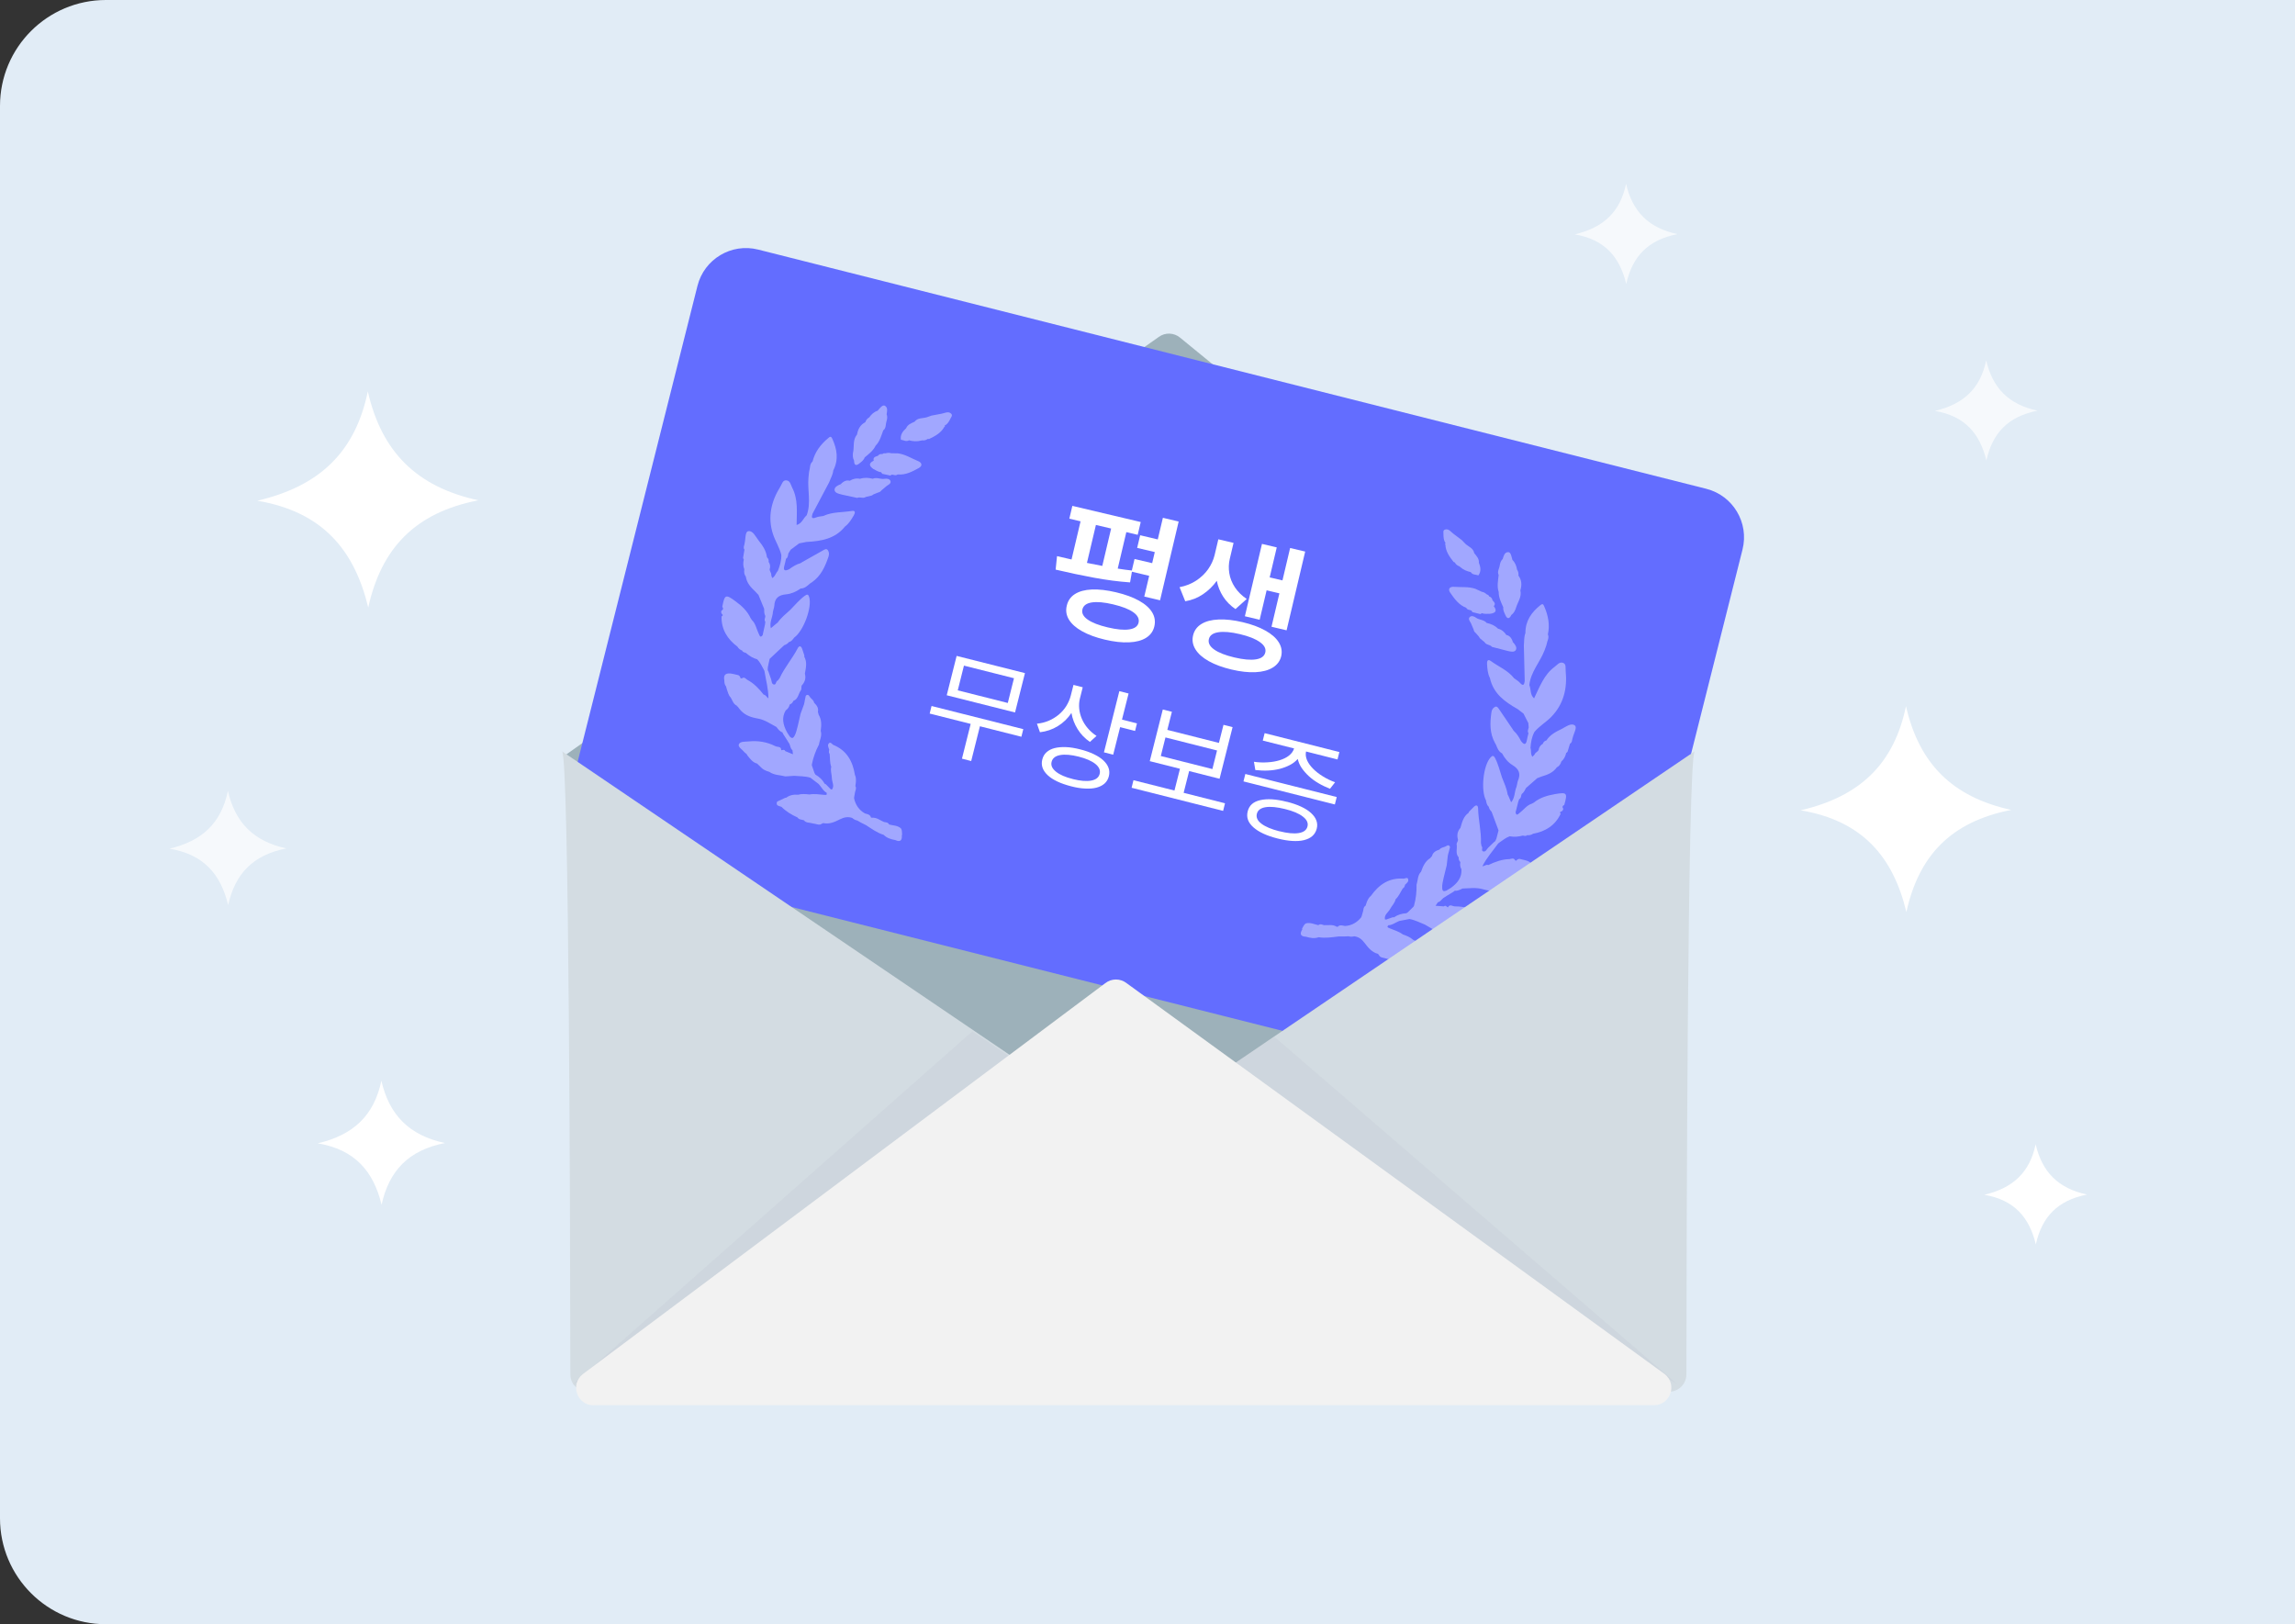 <svg width="325" height="230" viewBox="0 0 325 230" fill="none" xmlns="http://www.w3.org/2000/svg">
<rect x="0" y="0" width="325" height="230" fill="#333333" stroke="none"/>
<path d="M0 15C0 6.716 6.716 0 15 0H325V230H15C6.716 230 0 223.284 0 215V15Z" fill="#E1ECF6"/>
<path opacity="0.7" d="M281.263 51C282.166 54.954 284.459 57.283 288.542 58.154C284.359 58.975 282.15 61.338 281.296 65.209C280.376 61.405 278.267 58.908 274 58.188C278.066 57.233 280.443 55.021 281.279 51H281.263Z" fill="white"/>
<path opacity="0.7" d="M230.263 26C231.166 29.954 233.459 32.283 237.542 33.154C233.359 33.975 231.15 36.338 230.296 40.209C229.376 36.405 227.267 33.908 223 33.188C227.066 32.233 229.443 30.021 230.279 26H230.263Z" fill="white"/>
<path d="M288.266 162C289.17 165.956 291.463 168.286 295.548 169.157C291.363 169.979 289.153 172.342 288.299 176.214C287.378 172.409 285.269 169.912 281 169.191C285.068 168.235 287.445 166.023 288.282 162H288.266Z" fill="white"/>
<path d="M53.996 153C55.115 157.898 57.955 160.782 63.012 161.862C57.83 162.878 55.094 165.805 54.037 170.599C52.897 165.888 50.285 162.795 45 161.903C50.037 160.72 52.98 157.981 54.016 153H53.996Z" fill="white"/>
<path opacity="0.7" d="M32.276 112C33.306 116.502 35.923 119.145 40.553 120.141C35.788 121.071 33.294 123.758 32.31 128.159C31.259 123.826 28.876 120.992 24 120.175C28.63 119.089 31.326 116.558 32.276 112Z" fill="white"/>
<path d="M269.91 100C271.765 108.124 276.467 112.873 284.821 114.688C276.226 116.361 271.723 121.21 269.967 129.149C268.084 121.337 263.765 116.233 255 114.745C263.354 112.788 268.197 108.237 269.91 100Z" fill="white"/>
<path d="M52.088 55.43C54.035 63.957 58.97 68.942 67.739 70.847C58.717 72.603 53.991 77.692 52.148 86.026C50.171 77.826 45.638 72.469 36.438 70.906C45.207 68.853 50.29 64.076 52.088 55.43Z" fill="white"/>
<path d="M239.454 106.991L167.111 47.81C166.244 47.091 165.004 47.051 164.098 47.712L80.164 106.853L136.366 169.671L228.847 153.264L239.454 106.991Z" fill="#9DB1BA"/>
<path d="M241.626 69.216L107.365 35.342C103.574 34.385 99.725 36.687 98.769 40.483L80.475 113.147C79.519 116.944 81.817 120.797 85.609 121.753L219.87 155.628C223.661 156.584 227.51 154.282 228.466 150.486L246.76 77.822C247.716 74.025 245.417 70.173 241.626 69.216Z" fill="#636DFF"/>
<path d="M174.153 79.131C173.994 79.802 173.971 80.484 174.084 81.177C174.196 81.869 174.458 82.53 174.87 83.158C175.287 83.788 175.847 84.342 176.549 84.82L174.957 86.25C174.237 85.761 173.657 85.174 173.216 84.489C172.776 83.804 172.474 83.056 172.312 82.246C171.763 83.009 171.11 83.644 170.352 84.152C169.601 84.662 168.765 84.992 167.844 85.143L167.041 83.147C167.923 82.98 168.708 82.669 169.396 82.216C170.085 81.762 170.647 81.225 171.084 80.606C171.522 79.98 171.827 79.319 171.999 78.623L172.531 76.368L174.685 76.877L174.153 79.131ZM182.196 89.257L180.062 88.752L181.179 84.022L179.368 83.594L178.383 87.761L176.29 87.266L178.711 77.02L180.804 77.515L179.801 81.762L181.612 82.19L182.697 77.601L184.83 78.105L182.196 89.257ZM175.985 88.108C177.246 88.406 178.312 88.799 179.181 89.288C180.058 89.772 180.693 90.325 181.084 90.949C181.475 91.573 181.592 92.231 181.435 92.924C181.265 93.613 180.866 94.149 180.237 94.532C179.607 94.921 178.79 95.139 177.787 95.186C176.791 95.234 175.663 95.109 174.401 94.811C173.126 94.51 172.051 94.114 171.175 93.624C170.299 93.133 169.67 92.574 169.287 91.945C168.903 91.323 168.792 90.666 168.955 89.975C169.119 89.284 169.511 88.746 170.133 88.362C170.756 87.978 171.567 87.766 172.568 87.726C173.571 87.679 174.71 87.807 175.985 88.108ZM175.585 89.799C174.317 89.499 173.297 89.41 172.524 89.532C171.76 89.649 171.315 89.973 171.19 90.503C171.063 91.04 171.315 91.531 171.946 91.978C172.577 92.425 173.531 92.799 174.805 93.1C176.067 93.398 177.08 93.489 177.844 93.371C178.608 93.255 179.054 92.928 179.181 92.391C179.306 91.861 179.05 91.372 178.412 90.924C177.782 90.47 176.84 90.095 175.585 89.799Z" fill="white"/>
<path d="M161.113 75.734L159.502 75.354L158.283 80.517C159.033 80.638 159.699 80.728 160.28 80.787L160.665 79.157L163.162 79.746L163.532 78.176L161.036 77.587L161.46 75.795L163.956 76.385L164.679 73.325L166.913 73.853L164.278 85.005L162.044 84.477L162.738 81.538L160.293 80.96L160.031 82.471C158.421 82.36 156.723 82.139 154.938 81.81C153.159 81.482 151.344 81.099 149.492 80.661L149.688 78.752L151.744 79.227L153.021 73.823L151.431 73.447L151.859 71.635L161.541 73.923L161.113 75.734ZM158.043 83.871C159.338 84.177 160.417 84.571 161.281 85.051C162.152 85.533 162.776 86.085 163.154 86.705C163.532 87.326 163.636 87.991 163.468 88.703C163.305 89.394 162.916 89.932 162.3 90.318C161.685 90.704 160.88 90.918 159.885 90.959C158.889 91.007 157.747 90.879 156.459 90.575C155.177 90.272 154.102 89.876 153.233 89.387C152.369 88.907 151.748 88.356 151.37 87.736C150.999 87.117 150.899 86.463 151.069 85.773C151.23 85.06 151.615 84.51 152.224 84.123C152.833 83.735 153.631 83.52 154.619 83.477C155.613 83.436 156.754 83.567 158.043 83.871ZM157.638 85.582C156.364 85.281 155.351 85.191 154.6 85.311C153.849 85.431 153.41 85.759 153.283 86.296C153.159 86.82 153.407 87.3 154.027 87.736C154.646 88.173 155.593 88.542 156.868 88.843C158.149 89.146 159.165 89.241 159.914 89.127C160.67 89.016 161.11 88.698 161.234 88.175C161.361 87.638 161.115 87.148 160.497 86.704C159.88 86.261 158.927 85.887 157.638 85.582ZM153.925 79.711C154.398 79.808 155.122 79.951 156.098 80.139L157.349 74.845L155.195 74.336L153.925 79.711Z" fill="white"/>
<path d="M144.645 104.331L138.769 102.845L137.534 107.768L136.225 107.433L137.46 102.51L131.654 101.046L131.919 99.975L144.91 103.251L144.645 104.321L144.645 104.331ZM143.742 100.89L134.069 98.454L135.471 92.881L145.145 95.317L143.742 100.89ZM143.592 96.043L136.507 94.256L135.631 97.758L142.716 99.546L143.592 96.043Z" fill="white"/>
<path d="M154.332 105.051C153.625 104.568 153.053 103.97 152.607 103.254C152.161 102.539 151.868 101.78 151.729 100.956C151.224 101.724 150.584 102.345 149.808 102.82C149.042 103.295 148.193 103.584 147.27 103.689L146.844 102.48C147.432 102.422 147.992 102.283 148.516 102.061C149.04 101.839 149.506 101.545 149.933 101.198C150.351 100.851 150.71 100.44 151.001 99.977C151.292 99.504 151.514 98.997 151.647 98.457L152.018 96.986L153.327 97.321L152.931 98.902C152.811 99.382 152.782 99.876 152.832 100.373C152.883 100.87 153.015 101.361 153.219 101.824C153.423 102.286 153.698 102.732 154.055 103.14C154.412 103.549 154.811 103.908 155.284 104.21L154.342 105.062L154.332 105.051ZM152.977 106.119C153.697 106.299 154.334 106.527 154.889 106.791C155.443 107.056 155.896 107.347 156.246 107.674C156.597 108.001 156.845 108.355 156.982 108.734C157.118 109.113 157.132 109.508 157.025 109.928C156.917 110.348 156.722 110.684 156.419 110.955C156.115 111.226 155.734 111.413 155.275 111.536C154.816 111.659 154.27 111.698 153.665 111.664C153.061 111.64 152.389 111.533 151.67 111.342C150.951 111.152 150.293 110.934 149.738 110.669C149.184 110.405 148.731 110.114 148.381 109.787C148.03 109.459 147.781 109.116 147.645 108.737C147.509 108.357 147.494 107.963 147.602 107.543C147.709 107.122 147.904 106.787 148.208 106.516C148.511 106.245 148.893 106.048 149.351 105.934C149.81 105.821 150.357 105.772 150.962 105.796C151.566 105.82 152.238 105.928 152.977 106.119ZM151.922 110.322C152.982 110.586 153.857 110.661 154.528 110.536C155.199 110.411 155.595 110.094 155.726 109.594C155.857 109.093 155.654 108.61 155.126 108.185C154.598 107.76 153.794 107.405 152.735 107.14C151.676 106.876 150.801 106.801 150.129 106.925C149.448 107.05 149.052 107.368 148.921 107.878C148.789 108.388 149.004 108.841 149.541 109.277C150.079 109.713 150.873 110.058 151.942 110.322L151.922 110.322ZM161.007 102.436L160.742 103.507L158.624 102.968L157.641 106.87L156.332 106.535L158.513 97.87L159.822 98.205L158.888 101.897L161.007 102.436Z" fill="white"/>
<path d="M173.474 113.756L173.209 114.827L160.249 111.553L160.513 110.482L166.319 111.945L167.098 108.864L162.821 107.784L164.666 100.47L165.955 100.794L165.308 103.356L172.613 105.202L173.26 102.641L174.549 102.965L172.704 110.279L168.397 109.188L167.618 112.27L173.454 113.745L173.474 113.756ZM164.384 107.058L171.689 108.905L172.348 106.273L165.043 104.427L164.384 107.058Z" fill="white"/>
<path d="M189.296 112.865L189.032 113.916L176.091 110.653L176.355 109.602L189.296 112.865ZM177.574 107.872C178.227 107.969 178.872 107.994 179.499 107.948C180.126 107.913 180.696 107.814 181.217 107.653C181.738 107.492 182.18 107.277 182.535 106.998C182.889 106.719 183.134 106.385 183.261 105.986L178.824 104.87L179.088 103.819L189.671 106.493L189.407 107.544L184.95 106.417C184.863 106.828 184.917 107.234 185.092 107.655C185.278 108.067 185.565 108.473 185.953 108.862C186.341 109.251 186.791 109.603 187.333 109.937C187.865 110.272 188.44 110.547 189.066 110.774L188.343 111.696C187.777 111.471 187.232 111.217 186.719 110.913C186.206 110.61 185.745 110.279 185.346 109.909C184.947 109.539 184.609 109.152 184.332 108.747C184.056 108.342 183.871 107.91 183.778 107.472C183.471 107.813 183.107 108.102 182.674 108.327C182.241 108.553 181.759 108.736 181.229 108.876C180.699 109.007 180.15 109.086 179.554 109.113C178.957 109.14 178.373 109.106 177.77 109.042L177.574 107.882L177.574 107.872ZM182.235 113.535C182.994 113.726 183.671 113.955 184.236 114.22C184.811 114.486 185.274 114.777 185.644 115.115C186.014 115.453 186.273 115.797 186.409 116.176C186.555 116.556 186.57 116.951 186.463 117.361C186.356 117.771 186.15 118.116 185.847 118.387C185.543 118.658 185.152 118.845 184.663 118.967C184.174 119.089 183.628 119.118 183.003 119.083C182.379 119.048 181.677 118.929 180.918 118.737C179.389 118.353 178.249 117.823 177.498 117.156C176.747 116.49 176.474 115.741 176.69 114.891C176.905 114.04 177.491 113.528 178.469 113.304C179.447 113.08 180.706 113.15 182.234 113.545L182.235 113.535ZM181.181 117.707C182.31 117.994 183.225 118.081 183.916 117.967C184.616 117.853 185.022 117.546 185.154 117.036C185.285 116.526 185.061 116.062 184.503 115.636C183.945 115.199 183.101 114.842 181.972 114.565C180.842 114.288 179.927 114.191 179.226 114.304C178.526 114.418 178.12 114.725 177.988 115.235C177.857 115.745 178.07 116.219 178.639 116.646C179.197 117.072 180.051 117.429 181.18 117.717L181.181 117.707Z" fill="white"/>
<g opacity="0.4">
<path d="M119.139 70.022C119.889 70.193 120.64 70.344 121.391 70.506C121.782 70.309 122.223 70.65 122.607 70.372L123.464 70.164L123.692 70.011C123.692 70.011 123.712 70.012 123.733 69.992L124.348 69.744C124.541 69.711 124.697 69.606 124.814 69.449C125.065 69.237 125.305 69.024 125.556 68.822C125.805 68.64 126.195 68.493 126.108 68.136C126.011 67.789 125.558 67.751 125.283 67.8C124.704 67.909 124.154 67.533 123.588 67.794C122.988 67.649 122.395 67.595 121.791 67.803C121.271 67.692 120.782 67.803 120.337 68.079C119.778 67.925 119.392 68.233 119.025 68.582C118.615 68.728 118.151 68.982 118.185 69.388C118.22 69.793 118.749 69.926 119.15 70.012L119.139 70.022ZM123.454 68.364C123.454 68.364 123.434 68.364 123.424 68.363C123.424 68.363 123.435 68.353 123.445 68.344C123.445 68.344 123.444 68.364 123.444 68.374L123.454 68.364ZM119.238 68.803C119.17 68.75 119.091 68.686 119.014 68.592C119.103 68.656 119.18 68.73 119.238 68.803Z" fill="white"/>
<path d="M120.805 64.012C120.748 64.434 120.741 64.848 120.948 65.23C120.943 65.856 121.209 66.029 121.7 65.624C121.992 65.383 122.323 65.163 122.45 64.774C123.035 64.282 123.659 63.822 124 63.108C124.599 62.505 124.792 61.715 125.075 60.948C125.512 60.621 125.392 60.091 125.54 59.652C125.644 59.323 125.688 58.991 125.559 58.663C125.616 58.241 125.757 57.741 125.334 57.471C125.048 57.298 124.763 57.61 124.562 57.845C124.467 57.952 124.372 58.06 124.277 58.167C123.756 58.328 123.399 58.678 123.089 59.11C122.81 59.261 122.639 59.497 122.537 59.786C121.826 60.151 121.499 60.775 121.368 61.528C120.753 62.261 120.969 63.169 120.825 64.002L120.805 64.012Z" fill="white"/>
<path d="M127.749 118.241C127.721 117.926 127.775 117.595 127.584 117.305C127.107 116.871 126.47 116.907 125.9 116.753C125.762 116.434 125.448 116.452 125.188 116.401C124.641 116.177 124.164 115.744 123.516 115.799C123.456 115.796 123.406 115.784 123.345 115.772C123.222 115.312 122.819 115.296 122.471 115.181C121.642 114.704 121.156 113.977 120.95 113.059C120.953 112.999 120.955 112.948 120.957 112.888C121.008 112.627 121.048 112.366 121.099 112.105C121.17 111.845 121.311 111.588 121.13 111.318L121.203 110.755C121.217 110.402 121.231 110.049 121.063 109.719C120.756 107.786 119.899 106.247 117.981 105.473C117.815 105.345 117.614 105.064 117.426 105.219C117.113 105.479 117.321 105.841 117.43 106.148C117.391 106.359 117.322 106.569 117.486 106.757C117.563 107.366 117.488 107.99 117.716 108.585C117.573 109.135 117.795 109.66 117.804 110.195C117.812 110.742 118.215 111.283 117.8 111.822C117.74 111.79 117.681 111.757 117.621 111.745L116.952 111.061C116.903 111.029 116.843 111.006 116.783 110.984C116.483 110.426 116.025 110.004 115.472 109.688C115.425 109.616 115.377 109.543 115.34 109.461L114.969 108.385C114.971 108.325 114.974 108.264 114.976 108.214C115.176 107.241 115.505 106.314 115.974 105.434C116.071 104.791 116.448 104.179 116.223 103.493C116.325 102.709 116.376 101.933 115.93 101.208C115.895 101.075 115.86 100.942 115.826 100.799C115.949 100.238 115.641 99.862 115.282 99.504C115.235 99.149 114.908 98.994 114.726 98.745C114.621 98.599 114.529 98.373 114.316 98.405C114.021 98.454 114.09 98.75 114.022 98.939C113.976 99.089 113.959 99.25 113.933 99.41L113.848 99.771C113.689 100.199 113.531 100.637 113.372 101.066L113.287 101.436C113.189 101.877 113.09 102.328 112.982 102.768C112.831 103.257 112.77 103.77 112.5 104.234C112.261 104.639 112.084 104.521 111.841 104.299L111.546 103.843C111.499 103.76 111.451 103.688 111.404 103.605C110.898 102.625 110.655 101.635 111.261 100.598C111.572 100.398 111.755 100.112 111.84 99.752C112.085 99.67 112.254 99.505 112.344 99.256C113.072 98.982 113.053 98.183 113.456 97.683C113.547 97.445 113.387 97.135 113.647 96.943C114.019 96.483 114.14 95.972 113.982 95.39C114.124 94.587 114.328 93.777 113.895 92.992C113.898 92.931 113.9 92.871 113.903 92.8C113.804 92.493 113.705 92.196 113.596 91.888C113.424 91.396 113.15 91.436 112.953 91.822C112.198 93.278 111.099 94.518 110.414 96.016C110.328 96.134 110.233 96.252 110.148 96.37C109.832 96.438 109.951 96.999 109.6 96.934C109.23 96.859 109.297 96.427 109.187 96.15C109.05 95.8 108.943 95.443 108.816 95.084C108.652 94.895 108.742 94.666 108.74 94.454C108.826 94.074 108.902 93.683 108.988 93.302L111.043 91.373C111.319 91.282 111.546 91.14 111.727 90.915C112.083 90.838 112.267 90.542 112.469 90.287C113.788 89.349 115.02 86.013 114.594 84.561C114.478 84.172 114.319 84.105 113.986 84.355C113.196 84.93 112.581 85.683 111.908 86.364C111.28 86.935 110.613 87.465 110.12 88.173C110.047 88.231 109.975 88.278 109.902 88.336C109.651 88.548 109.411 88.751 109.16 88.963C108.94 88.146 109.413 87.427 109.454 86.651C109.479 86.53 109.514 86.4 109.539 86.28C109.576 86.12 109.642 85.971 109.649 85.809C109.692 84.73 110.235 84.256 111.339 84.159C112.048 84.096 112.767 83.781 113.38 83.34C113.956 83.333 114.324 82.964 114.711 82.625C114.794 82.578 114.867 82.52 114.949 82.473C116.246 81.585 116.844 80.244 117.325 78.828C117.428 78.509 117.431 78.176 117.22 77.894C117.048 77.665 116.811 77.787 116.615 77.901C115.613 78.467 114.601 79.033 113.6 79.6L113.362 79.752C112.77 79.91 112.262 80.234 111.774 80.599C111.166 80.898 110.856 80.835 111.089 80.056C111.182 79.746 111.234 79.435 111.307 79.125C111.597 78.954 111.579 78.65 111.64 78.38L111.964 77.847C112.369 77.55 112.765 77.252 113.17 76.945L114.198 76.743C116.271 76.634 118.252 76.319 119.664 74.556C120.226 74.143 120.562 73.561 120.908 72.978C121.082 72.672 121.199 72.252 120.64 72.351C119.289 72.58 117.87 72.463 116.585 73.069C116.249 73.126 115.895 73.143 115.577 73.271C114.911 73.538 114.902 73.245 115.063 72.746C115.849 71.261 116.635 69.776 117.42 68.292C117.624 67.734 117.947 67.221 118.002 66.617C118.779 65.082 118.546 63.597 117.848 62.104C117.662 61.702 117.494 61.867 117.275 62.051C116.21 62.938 115.411 63.988 115.064 65.358C114.647 65.706 114.747 66.225 114.609 66.664L114.57 66.865C114.54 67.116 114.51 67.368 114.489 67.63C114.328 69.402 114.892 71.213 114.237 72.966C113.746 73.381 113.575 74.132 112.809 74.344C112.822 72.515 113.044 70.725 112.191 69.074C111.976 68.651 111.909 68.052 111.335 68.02C110.842 67.98 110.728 68.551 110.523 68.887C109.209 70.977 108.686 73.22 109.458 75.615C109.782 76.618 110.392 77.522 110.643 78.573C110.672 79.372 110.44 80.121 110.148 80.857C109.834 81.158 109.773 81.661 109.342 81.856L109.217 81.447C109.281 81.086 108.848 80.806 109.045 80.419C109.088 80.108 109.029 79.823 108.847 79.573C108.888 79.312 108.815 79.097 108.611 78.916C108.506 77.983 107.981 77.234 107.433 76.545C107.01 76.013 106.623 75.088 105.951 75.223C105.494 75.316 105.604 76.341 105.439 76.951C105.438 76.981 105.436 77.012 105.435 77.042C105.374 77.302 105.222 77.569 105.424 77.83L105.265 78.784C105.219 78.913 105.215 79.034 105.281 79.138C105.28 79.168 105.289 79.199 105.339 79.211C105.219 79.681 105.22 80.156 105.404 80.618C105.349 80.99 105.375 81.345 105.615 81.647C105.751 82.552 106.322 83.171 106.945 83.752C107.1 83.919 107.255 84.077 107.41 84.245L108.21 86.197C108.216 86.551 108.202 86.904 108.381 87.235L108.353 87.425C108.304 87.636 108.206 87.834 108.38 88.033L108.334 88.415C108.223 88.926 108.112 89.427 108.001 89.938C107.649 90.409 107.575 89.982 107.453 89.754C107.126 89.105 107.035 88.333 106.471 87.795L106.357 87.629C106.357 87.629 106.359 87.569 106.309 87.567C105.845 86.527 105.027 85.777 104.144 85.136C102.752 84.111 102.618 84.186 102.286 85.921C102.465 86.157 102.424 86.344 102.163 86.482C102.116 86.642 102.11 86.793 102.226 86.929C102.412 87.078 102.377 87.198 102.181 87.291C102.139 89.129 103.003 90.497 104.434 91.575C104.584 91.844 104.82 92.014 105.098 92.127C105.19 92.363 105.421 92.382 105.62 92.451C106.098 92.864 106.62 93.198 107.229 93.363C107.637 93.764 107.859 94.278 108.132 94.764C108.169 94.846 108.216 94.929 108.254 95.001C108.455 96.292 108.828 97.57 108.816 98.894C108.569 98.752 108.472 98.405 108.141 98.362C107.487 97.527 106.761 96.76 105.812 96.258C105.586 96.097 105.396 95.807 105.052 96.066C104.992 96.064 104.942 96.062 104.881 96.059C104.811 95.794 104.688 95.587 104.376 95.564L103.796 95.43C102.802 95.209 102.396 95.519 102.578 96.362C102.566 96.665 102.615 96.96 102.817 97.2C102.852 97.343 102.897 97.476 102.932 97.619C103.088 97.999 103.142 98.426 103.452 98.741C103.499 98.824 103.547 98.897 103.594 98.979C103.771 99.36 103.937 99.751 104.364 99.939C104.341 100.009 104.38 100.041 104.45 100.044C104.547 100.159 104.632 100.284 104.729 100.399C105.314 101.16 106.118 101.515 107.029 101.693L107.41 101.768C108.351 101.957 109.116 102.503 109.947 102.941C110.187 103.243 110.406 103.575 110.795 103.702C110.832 103.784 110.869 103.866 110.907 103.939C111.106 104.25 111.306 104.561 111.505 104.872L111.647 105.11C111.695 105.183 111.742 105.255 111.79 105.328C111.929 105.627 111.925 106 112.219 106.224L112.296 106.813L111.204 106.366C111.065 106.057 110.825 106.24 110.633 106.242C110.637 105.636 110.085 105.826 109.779 105.652C108.601 105.06 107.347 104.858 106.04 104.988C105.534 105.039 104.82 104.96 104.631 105.397C104.465 105.775 105.117 106.124 105.395 106.499L105.727 106.775C105.774 106.857 105.822 106.93 105.869 107.013C106.254 107.473 106.588 107.971 107.217 108.127C107.383 108.286 107.548 108.454 107.713 108.612C108.041 108.989 108.478 109.168 108.947 109.298C109.624 109.79 110.464 109.742 111.223 109.944C111.638 109.92 112.053 109.886 112.458 109.862L112.429 109.83L112.448 109.861C113.222 109.922 114 109.903 114.758 110.125L115.934 111.021C115.992 111.094 116.05 111.157 116.107 111.23C116.406 111.585 116.611 112.028 117.056 112.248C117.163 112.606 116.993 112.579 116.711 112.557C116.027 112.5 115.335 112.381 114.634 112.505C114.091 112.443 113.548 112.391 113.017 112.542C112.404 112.487 111.835 112.586 111.325 112.97C111.274 112.968 111.224 112.966 111.173 112.984L110.051 113.515C109.805 114.132 110.341 114.113 110.668 114.257C111.318 114.91 112.087 115.375 112.93 115.752C113.149 116.084 113.524 116.048 113.843 116.152C114.12 116.537 114.567 116.464 114.957 116.57C115.147 116.608 115.337 116.646 115.517 116.683C115.788 116.735 116.055 116.867 116.325 116.675C116.407 116.638 116.489 116.601 116.562 116.553C117.442 116.75 118.203 116.396 118.945 116.021C119.522 115.731 120.082 115.612 120.689 115.828C120.893 116.018 121.131 116.139 121.401 116.19C121.411 116.2 121.42 116.211 121.441 116.211C121.608 116.309 121.766 116.396 121.934 116.494C122.171 116.614 122.409 116.735 122.656 116.856C123.453 117.373 124.218 117.939 125.136 118.218C125.592 118.681 126.171 118.845 126.782 118.96C127.525 119.303 127.77 118.969 127.708 118.259L127.749 118.241ZM119.336 73.158L119.318 73.127L119.38 73.089C119.38 73.089 119.347 73.138 119.336 73.168L119.336 73.158ZM112.887 81.269C112.887 81.269 112.899 81.24 112.91 81.22C112.91 81.22 112.908 81.27 112.907 81.29L112.908 81.27L112.887 81.269ZM113.241 81.506C113.241 81.506 113.221 81.505 113.211 81.505L113.241 81.506ZM106.864 92.884C106.83 92.984 106.815 92.862 106.846 92.833L106.875 92.874C106.875 92.874 106.875 92.874 106.865 92.874L106.864 92.884ZM105.434 105.763C105.311 105.818 105.448 105.672 105.465 105.744L105.464 105.764C105.464 105.764 105.444 105.763 105.424 105.762L105.434 105.763ZM124.836 116.862C124.836 116.862 124.819 116.78 124.84 116.761C124.839 116.791 124.838 116.821 124.847 116.852L124.836 116.862Z" fill="white"/>
<path d="M124.281 64.559C123.964 64.668 123.597 64.755 123.73 65.235C122.968 65.599 123.084 65.998 123.683 66.415C124.039 66.581 124.362 66.837 124.775 66.863L124.938 67.092C125.318 67.178 125.688 67.263 126.068 67.339L126.306 67.207C126.577 67.228 126.853 67.4 127.124 67.179C128.24 67.294 129.179 66.785 130.108 66.277C130.685 65.956 130.552 65.516 130.015 65.293C129.072 64.912 128.207 64.332 127.162 64.199L126.174 64.18C125.905 64.088 125.641 64.129 125.376 64.199C125.215 64.172 125.073 64.187 124.958 64.303C124.687 64.252 124.472 64.345 124.301 64.56L124.281 64.559Z" fill="white"/>
<path d="M128.745 62.357C129.294 62.5 129.858 62.543 130.409 62.393C130.449 62.394 130.5 62.386 130.542 62.358C130.853 62.39 131.138 62.341 131.388 62.149C131.448 62.151 131.509 62.154 131.569 62.166C132.423 61.755 133.247 61.323 133.726 60.453C133.726 60.453 133.808 60.426 133.808 60.416C133.81 60.365 133.782 60.314 133.774 60.263C134.196 60.057 134.403 59.671 134.601 59.265C134.711 59.047 134.931 58.833 134.699 58.582C134.505 58.382 134.254 58.352 133.999 58.412C133.785 58.465 133.571 58.517 133.356 58.579C132.868 58.671 132.38 58.762 131.902 58.855L131.237 59.091C130.654 59.27 129.953 59.131 129.516 59.72C129.043 59.933 128.542 60.105 128.319 60.642C127.837 61.078 127.464 61.568 127.578 62.27C127.969 62.316 128.342 62.604 128.746 62.337L128.745 62.357Z" fill="white"/>
</g>
<g opacity="0.4">
<path d="M213.509 92.178C212.759 91.996 212.02 91.795 211.281 91.604C211.022 91.25 210.463 91.359 210.247 90.947L209.573 90.384L209.431 90.146C209.431 90.146 209.411 90.135 209.402 90.115L208.967 89.622C208.811 89.505 208.716 89.35 208.684 89.146C208.554 88.848 208.425 88.55 208.305 88.252C208.165 87.974 207.874 87.669 208.117 87.396C208.36 87.122 208.778 87.29 209.003 87.461C209.473 87.813 210.133 87.728 210.528 88.209C211.128 88.344 211.684 88.568 212.13 89.02C212.65 89.152 213.031 89.471 213.316 89.916C213.887 90.03 214.091 90.483 214.264 90.955C214.564 91.27 214.87 91.696 214.654 92.052C214.439 92.397 213.909 92.275 213.509 92.178ZM210.384 88.779C210.384 88.779 210.404 88.78 210.414 88.781C210.414 88.781 210.415 88.76 210.405 88.75C210.405 88.75 210.405 88.76 210.384 88.769L210.384 88.779ZM213.967 91.054C214.049 91.037 214.151 91.011 214.264 90.955C214.152 90.97 214.06 91.007 213.967 91.054Z" fill="white"/>
<path d="M214.689 86.054C214.562 86.453 214.376 86.83 214.022 87.089C213.758 87.654 213.433 87.692 213.184 87.106C213.036 86.767 212.828 86.415 212.885 86.003C212.579 85.303 212.223 84.612 212.234 83.824C211.963 83.025 212.147 82.214 212.229 81.419C211.986 80.934 212.326 80.513 212.384 80.051C212.438 79.709 212.552 79.39 212.804 79.148C212.941 78.739 213.032 78.227 213.538 78.187C213.873 78.159 213.988 78.558 214.066 78.874C214.101 79.017 214.146 79.151 214.181 79.293C214.569 79.673 214.742 80.144 214.833 80.663C215.014 80.923 215.064 81.208 215.031 81.51C215.51 82.156 215.523 82.853 215.302 83.593C215.527 84.521 214.933 85.245 214.689 86.054Z" fill="white"/>
<path d="M184.377 131.523C184.539 131.256 184.632 130.927 184.942 130.757C185.564 130.59 186.117 130.895 186.698 131.009C186.97 130.777 187.236 130.939 187.496 131.01C188.09 131.044 188.702 130.876 189.254 131.211C189.304 131.234 189.364 131.246 189.414 131.258C189.72 130.907 190.098 131.063 190.458 131.128C191.409 131.075 192.163 130.64 192.758 129.906C192.77 129.845 192.792 129.796 192.825 129.746C192.896 129.487 192.966 129.237 193.047 128.977C193.098 128.706 193.089 128.423 193.378 128.263L193.561 127.724C193.705 127.397 193.849 127.079 194.141 126.858C195.274 125.256 196.727 124.263 198.789 124.425C199.003 124.383 199.302 124.223 199.394 124.449C199.551 124.819 199.219 125.049 198.977 125.282C198.918 125.492 198.88 125.702 198.654 125.804C198.32 126.317 198.105 126.915 197.634 127.34C197.521 127.892 197.092 128.269 196.841 128.744C196.59 129.219 195.982 129.538 196.127 130.201C196.188 130.204 196.258 130.206 196.319 130.209L197.23 129.891C197.29 129.884 197.351 129.886 197.411 129.898C197.93 129.535 198.523 129.356 199.16 129.321C199.232 129.274 199.305 129.226 199.378 129.178L200.187 128.372C200.209 128.322 200.231 128.262 200.254 128.213C200.514 127.253 200.623 126.277 200.602 125.286C200.798 124.667 200.736 123.947 201.241 123.441C201.503 122.694 201.803 121.978 202.518 121.532C202.613 121.424 202.698 121.317 202.792 121.219C202.926 120.659 203.378 120.464 203.858 120.302C204.052 120.006 204.415 120.01 204.693 119.87C204.848 119.785 205.036 119.621 205.213 119.749C205.448 119.92 205.267 120.155 205.239 120.356C205.213 120.517 205.156 120.666 205.11 120.816L205.025 121.177C204.976 121.64 204.918 122.092 204.869 122.555L204.774 122.925C204.665 123.365 204.557 123.816 204.448 124.256C204.358 124.758 204.187 125.246 204.236 125.784C204.268 126.26 204.481 126.228 204.798 126.13L205.263 125.855C205.335 125.807 205.418 125.76 205.49 125.712C206.374 125.06 207.041 124.278 206.957 123.093C206.768 122.772 206.731 122.437 206.806 122.076C206.622 121.887 206.54 121.661 206.57 121.41C206.047 120.843 206.409 120.13 206.272 119.508C206.302 119.257 206.573 119.055 206.433 118.767C206.304 118.186 206.426 117.675 206.817 117.226C207.05 116.437 207.224 115.625 207.961 115.109C207.983 115.049 208.006 114.989 208.038 114.94C208.259 114.716 208.49 114.483 208.711 114.259C209.079 113.9 209.305 114.05 209.318 114.496C209.353 116.134 209.784 117.738 209.719 119.382C209.743 119.525 209.768 119.677 209.802 119.82C210.057 120.022 209.696 120.473 210.035 120.567C210.404 120.673 210.532 120.243 210.752 120.04C211.025 119.788 211.288 119.516 211.561 119.254C211.797 119.152 211.816 118.92 211.915 118.732C212.011 118.352 212.106 117.972 212.212 117.592L211.227 114.945C211.023 114.745 210.881 114.517 210.822 114.232C210.538 113.998 210.501 113.663 210.433 113.337C209.673 111.912 210.045 108.38 211.079 107.259C211.353 106.957 211.524 106.974 211.721 107.345C212.171 108.212 212.386 109.15 212.693 110.072C213.005 110.863 213.368 111.635 213.495 112.489C213.532 112.571 213.58 112.644 213.617 112.726L213.996 113.61C214.556 112.976 214.448 112.122 214.759 111.407C214.784 111.287 214.82 111.157 214.845 111.037C214.881 110.876 214.888 110.705 214.954 110.566C215.387 109.573 215.121 108.905 214.175 108.332C213.564 107.964 213.063 107.358 212.716 106.687C212.212 106.425 212.04 105.933 211.847 105.45C211.8 105.368 211.753 105.285 211.706 105.202C210.943 103.828 210.991 102.364 211.201 100.887C211.244 100.555 211.398 100.248 211.707 100.099C211.964 99.968 212.117 100.186 212.251 100.373C212.899 101.329 213.548 102.284 214.196 103.24L214.348 103.478C214.806 103.88 215.119 104.398 215.39 104.934C215.803 105.476 216.103 105.549 216.235 104.756C216.288 104.444 216.381 104.135 216.454 103.824C216.263 103.544 216.425 103.278 216.486 103.007L216.43 102.389C216.205 101.945 215.981 101.491 215.747 101.048L214.914 100.408C213.108 99.386 211.468 98.22 210.991 96.008C210.672 95.389 210.629 94.71 210.585 94.041C210.558 93.686 210.646 93.266 211.107 93.597C212.215 94.409 213.547 94.927 214.421 96.053C214.695 96.256 215.012 96.43 215.234 96.682C215.707 97.216 215.848 96.969 215.919 96.446C215.875 94.767 215.831 93.088 215.797 91.409C215.86 90.825 215.793 90.216 216.018 89.649C216.005 87.93 216.872 86.702 218.154 85.681C218.498 85.412 218.57 85.627 218.69 85.895C219.246 87.16 219.497 88.463 219.2 89.836C219.423 90.33 219.093 90.751 219.024 91.214L218.976 91.404C218.886 91.643 218.806 91.882 218.715 92.121C218.074 93.783 216.758 95.156 216.573 97.018C216.832 97.604 216.64 98.365 217.245 98.894C218.047 97.248 218.64 95.554 220.137 94.441C220.522 94.163 220.845 93.661 221.371 93.874C221.828 94.064 221.674 94.624 221.719 95.009C221.965 97.465 221.442 99.708 219.674 101.517C218.938 102.276 217.988 102.814 217.299 103.636C216.917 104.348 216.786 105.111 216.734 105.907C216.879 106.317 216.709 106.796 217.018 107.162L217.312 106.85C217.418 106.49 217.934 106.44 217.931 106.005C218.024 105.706 218.215 105.481 218.483 105.33C218.564 105.081 218.722 104.915 218.987 104.855C219.492 104.067 220.297 103.634 221.099 103.251C221.706 102.962 222.469 102.305 223.017 102.731C223.39 103.019 222.83 103.886 222.705 104.507C222.703 104.538 222.682 104.567 222.671 104.597C222.61 104.857 222.628 105.161 222.329 105.311L222.05 106.24C222.035 106.371 221.98 106.49 221.876 106.556C221.875 106.587 221.844 106.606 221.794 106.604C221.694 107.085 221.485 107.501 221.109 107.83C220.994 108.189 220.82 108.495 220.46 108.663C219.946 109.41 219.147 109.712 218.33 109.952C218.114 110.035 217.91 110.108 217.695 110.19L216.105 111.582C215.941 111.899 215.797 112.217 215.496 112.437L215.428 112.626C215.379 112.826 215.38 113.059 215.134 113.16L215.009 113.519C214.878 114.019 214.756 114.53 214.626 115.03C214.734 115.61 214.99 115.267 215.198 115.113C215.78 114.672 216.21 114.022 216.945 113.798L217.121 113.704C217.121 113.704 217.153 113.655 217.193 113.667C218.07 112.943 219.131 112.642 220.209 112.452C221.916 112.157 222.002 112.281 221.521 113.98C221.253 114.111 221.205 114.294 221.378 114.53C221.351 114.691 221.285 114.83 221.121 114.904C220.886 114.955 220.871 115.076 221.006 115.243C220.223 116.91 218.838 117.744 217.089 118.069C216.839 118.251 216.555 118.29 216.253 118.268C216.064 118.442 215.846 118.353 215.645 118.324C215.033 118.482 214.425 118.549 213.804 118.423C213.262 118.604 212.834 118.961 212.378 119.276C212.305 119.334 212.232 119.381 212.159 119.439C211.4 120.51 210.503 121.485 209.921 122.675C210.214 122.656 210.447 122.383 210.766 122.496C211.723 122.039 212.706 121.674 213.787 121.656C214.061 121.607 214.361 121.437 214.548 121.818C214.597 121.84 214.657 121.853 214.706 121.885C214.886 121.68 215.093 121.546 215.371 121.669L215.951 121.803C216.937 122.044 217.161 122.505 216.623 123.184C216.491 123.461 216.33 123.708 216.042 123.838C215.947 123.945 215.852 124.053 215.746 124.16C215.443 124.441 215.196 124.795 214.787 124.94C214.704 124.987 214.631 125.045 214.549 125.092C214.215 125.352 213.891 125.632 213.438 125.604C213.425 125.674 213.375 125.682 213.315 125.66C213.181 125.725 213.047 125.79 212.913 125.856C212.059 126.277 211.173 126.231 210.284 125.994L209.914 125.898C208.985 125.649 208.051 125.794 207.121 125.818C206.772 125.976 206.431 126.184 206.019 126.128C205.946 126.185 205.884 126.233 205.811 126.291C205.49 126.48 205.18 126.67 204.859 126.87L204.631 127.022C204.558 127.07 204.476 127.107 204.404 127.155C204.143 127.357 203.989 127.694 203.622 127.77L203.29 128.263L204.467 128.35C204.728 128.138 204.859 128.406 205.037 128.494C205.311 127.949 205.718 128.369 206.062 128.353C207.384 128.344 208.59 128.726 209.703 129.427C210.137 129.697 210.803 129.946 210.794 130.42C210.778 130.834 210.03 130.855 209.618 131.071L209.2 131.175C209.127 131.223 209.044 131.27 208.972 131.318C208.427 131.559 207.901 131.862 207.26 131.715C207.046 131.787 206.821 131.859 206.606 131.931C206.144 132.125 205.671 132.086 205.19 131.996C204.367 132.135 203.637 131.712 202.866 131.56C202.511 131.354 202.156 131.138 201.791 130.932L201.832 130.913L201.791 130.932C201.066 130.64 200.373 130.279 199.602 130.137L198.158 130.413C198.075 130.45 197.993 130.488 197.911 130.525C197.49 130.71 197.104 131.018 196.609 131.019C196.356 131.292 196.526 131.339 196.784 131.45C197.43 131.708 198.098 131.907 198.667 132.323C199.175 132.505 199.692 132.697 200.101 133.078C200.677 133.303 201.138 133.644 201.428 134.212C201.478 134.234 201.517 134.256 201.567 134.288L202.335 135.258C202.279 135.923 201.815 135.662 201.452 135.648C200.582 135.946 199.681 136.022 198.764 135.975C198.423 136.174 198.098 135.969 197.767 135.926C197.344 136.151 196.971 135.884 196.591 135.808C196.401 135.76 196.221 135.713 196.031 135.665C195.772 135.594 195.459 135.591 195.309 135.292C195.252 135.219 195.204 135.147 195.146 135.074C194.277 134.857 193.748 134.199 193.249 133.533C192.856 133.012 192.416 132.661 191.773 132.585C191.508 132.655 191.235 132.665 190.976 132.583C190.956 132.583 190.946 132.582 190.936 132.582C190.743 132.594 190.561 132.607 190.369 132.61C190.097 132.609 189.834 132.609 189.562 132.608C188.619 132.722 187.684 132.877 186.741 132.718C186.127 132.936 185.536 132.822 184.938 132.647C184.121 132.614 184.047 132.207 184.424 131.606L184.377 131.523ZM211.944 94.894L211.975 94.875L211.937 94.812C211.937 94.812 211.934 94.873 211.933 94.903L211.944 94.894ZM214.114 105.035C214.114 105.035 214.116 104.995 214.116 104.985C214.116 104.985 214.104 105.035 214.093 105.055L214.114 105.055L214.114 105.035ZM213.679 105.068C213.679 105.068 213.699 105.069 213.709 105.07L213.689 105.069L213.69 105.049L213.689 105.069L213.679 105.068ZM214.332 118.09C214.328 118.191 214.393 118.093 214.374 118.062L214.333 118.08C214.333 118.08 214.333 118.08 214.332 118.09ZM209.892 130.253C209.979 130.347 209.916 130.163 209.873 130.222L209.863 130.222L209.863 130.242C209.863 130.242 209.883 130.243 209.892 130.253ZM187.585 131.549C187.585 131.549 187.628 131.49 187.629 131.46C187.628 131.49 187.597 131.509 187.576 131.539L187.585 131.549Z" fill="white"/>
<path d="M211.337 84.993C211.57 85.235 211.864 85.469 211.536 85.84C212.054 86.507 211.77 86.809 211.049 86.912C210.656 86.896 210.249 86.991 209.872 86.825L209.634 86.957C209.265 86.861 208.885 86.775 208.515 86.68L208.362 86.451C208.104 86.35 207.78 86.377 207.641 86.069C206.587 85.673 205.975 84.8 205.374 83.937C204.992 83.397 205.318 83.056 205.892 83.099C206.908 83.18 207.943 83.039 208.939 83.382L209.84 83.802C210.122 83.833 210.348 83.994 210.552 84.174C210.712 84.22 210.831 84.286 210.884 84.46C211.143 84.541 211.298 84.719 211.358 84.984L211.337 84.993Z" fill="white"/>
<path d="M208.307 81.02C207.746 80.897 207.229 80.695 206.801 80.304C206.761 80.292 206.722 80.26 206.694 80.208C206.405 80.106 206.17 79.935 206.02 79.646C205.96 79.623 205.9 79.601 205.851 79.579C205.264 78.838 204.719 78.079 204.678 77.087C204.678 77.087 204.62 77.023 204.62 77.013C204.642 76.974 204.684 76.935 204.716 76.896C204.428 76.521 204.415 76.086 204.412 75.641C204.422 75.399 204.302 75.111 204.63 74.993C204.886 74.902 205.125 74.982 205.33 75.162C205.496 75.3 205.672 75.448 205.837 75.597C206.229 75.895 206.631 76.194 207.023 76.493L207.508 76.997C207.945 77.418 208.644 77.608 208.767 78.33C209.094 78.727 209.472 79.116 209.429 79.691C209.668 80.296 209.785 80.897 209.358 81.477C208.99 81.341 208.532 81.434 208.286 81.019L208.307 81.02Z" fill="white"/>
</g>
<path d="M79.594 106.391L152.182 155.622L84.508 196.719C82.863 197.715 80.766 196.542 80.766 194.619C80.746 176.407 80.618 107.396 79.594 106.391Z" fill="#D3DCE2"/>
<path d="M239.987 106.391L167.398 155.622L235.073 196.719C236.718 197.715 238.815 196.542 238.815 194.619C238.835 176.407 238.963 107.396 239.987 106.391Z" fill="#D3DCE2"/>
<path opacity="0.1" d="M137.688 146.047L151.072 155.01L80.984 196.156" fill="#A5A5B5"/>
<path opacity="0.1" d="M237.557 196.03L180.488 146.828L168.336 154.499L237.557 196.03Z" fill="#A5A5B5"/>
<path d="M84.055 198.988H234.215C236.549 198.988 237.574 196.03 235.742 194.58L159.559 139.236C158.662 138.526 157.402 138.526 156.506 139.236L82.528 194.59C80.697 196.04 81.711 198.998 84.055 198.998V198.988Z" fill="#F2F2F2"/>
</svg>
